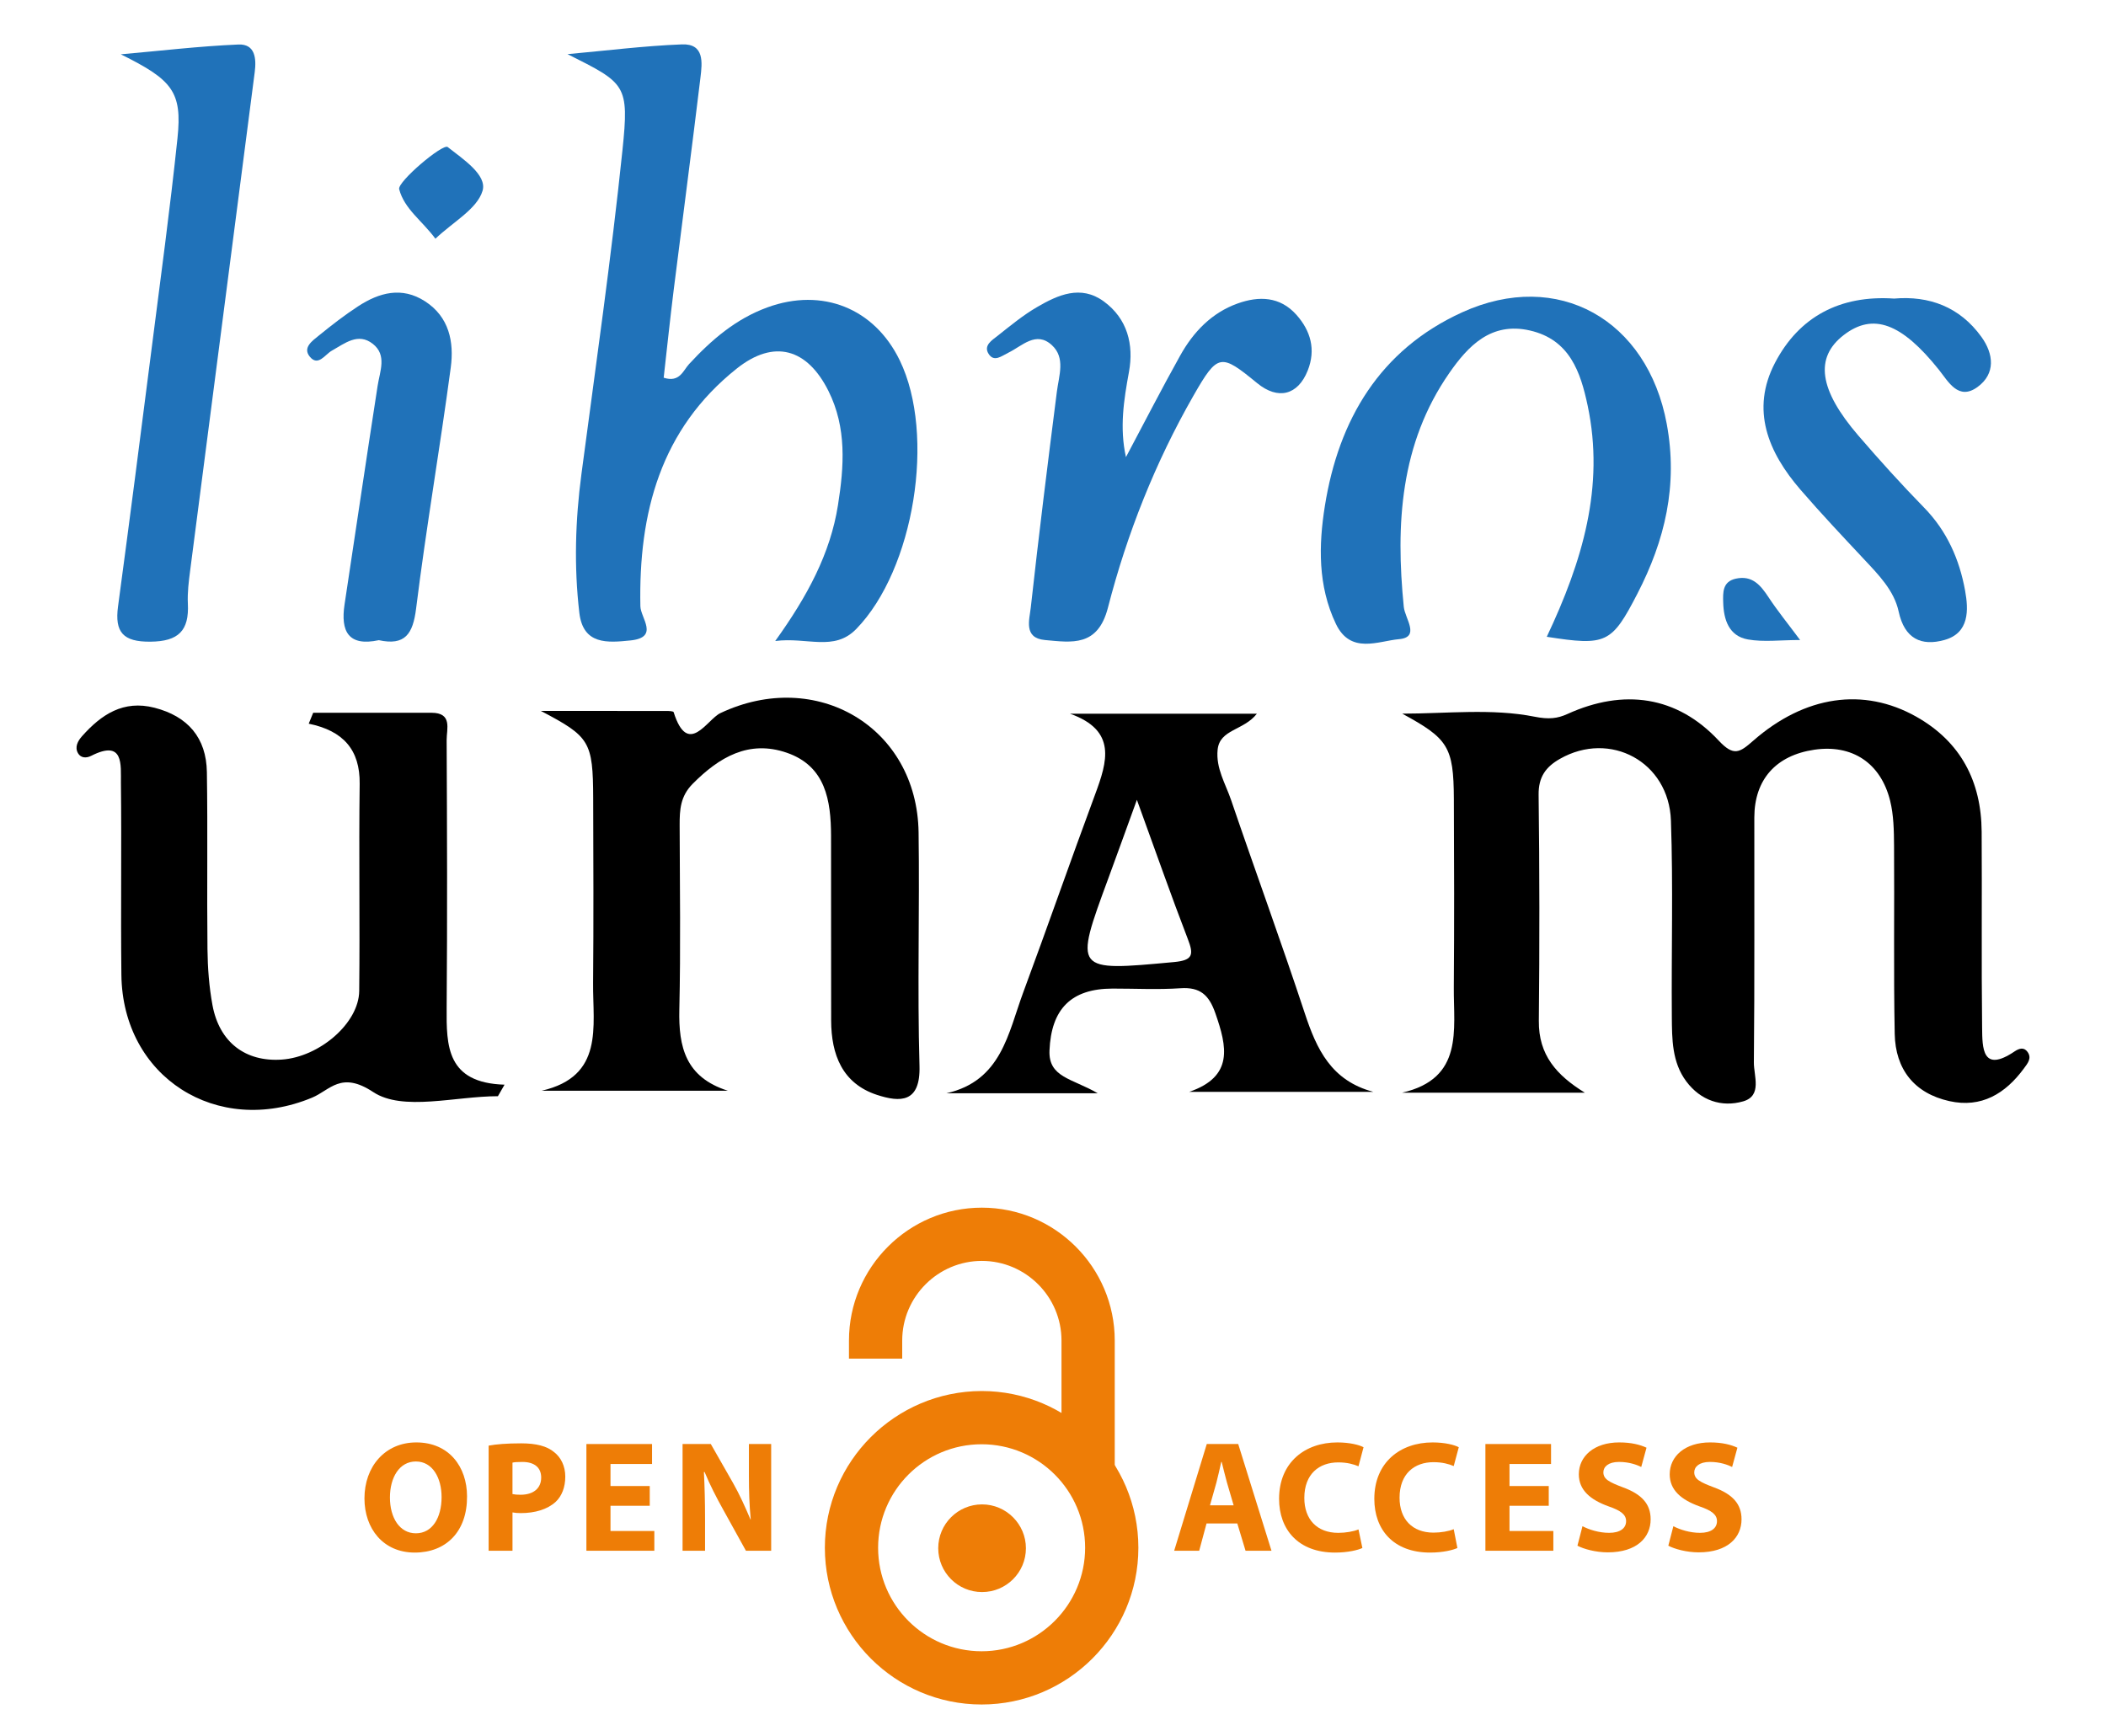 <?xml version="1.0" encoding="utf-8"?>
<!-- Generator: Adobe Illustrator 26.3.1, SVG Export Plug-In . SVG Version: 6.00 Build 0)  -->
<svg version="1.0" id="Capa_1" xmlns="http://www.w3.org/2000/svg" xmlns:xlink="http://www.w3.org/1999/xlink" x="0px" y="0px"
	 viewBox="0 0 180 148.37" enable-background="new 0 0 180 148.37" xml:space="preserve">
<g>
	<path d="M135.456,93.402c-5.205,0-10.411,0-15.616,0c5.275-1.213,4.389-5.365,4.418-9.008c0.041-5.368,0.03-10.736,0.004-16.104
		c-0.022-4.472-0.495-5.156-4.413-7.288c3.786,0,7.664-0.464,11.306,0.26c1.218,0.242,1.954,0.161,2.816-0.231
		c4.808-2.185,9.356-1.552,12.927,2.273c1.284,1.375,1.79,1.03,2.947,0.016c4.42-3.875,9.444-4.589,13.935-2.061
		c3.805,2.142,5.565,5.532,5.593,9.834c0.036,5.583-0.027,11.166,0.039,16.748c0.02,1.727-0.001,3.907,2.774,2.035
		c0.411-0.277,0.806-0.376,1.107,0.039c0.39,0.539,0.01,0.98-0.31,1.416c-1.588,2.16-3.637,3.398-6.368,2.792
		c-3.003-0.667-4.613-2.724-4.673-5.749c-0.105-5.366-0.018-10.736-0.057-16.103c-0.009-1.278-0.031-2.597-0.335-3.825
		c-0.805-3.248-3.267-4.835-6.484-4.36c-3.273,0.483-5.118,2.546-5.123,5.789c-0.012,6.978,0.031,13.957-0.039,20.935
		c-0.012,1.148,0.733,2.854-0.909,3.331c-1.847,0.536-3.644-0.071-4.865-1.702c-1.233-1.647-1.223-3.631-1.238-5.557
		c-0.044-5.582,0.118-11.17-0.077-16.746c-0.176-5.031-5.205-7.708-9.486-5.271c-1.213,0.69-1.842,1.554-1.823,3.072
		c0.081,6.441,0.084,12.883,0.019,19.324C131.494,90.187,133.041,91.908,135.456,93.402z"/>
	<path fill="#2072B9" d="M48.506,4.628c3.258-0.293,6.51-0.706,9.774-0.834c1.944-0.077,1.74,1.575,1.588,2.834
		c-0.728,6.045-1.529,12.081-2.283,18.123c-0.314,2.515-0.577,5.037-0.86,7.536c1.369,0.439,1.657-0.61,2.169-1.164
		c1.915-2.072,3.994-3.866,6.706-4.852c4.672-1.699,9.131,0.062,11.301,4.531c3.095,6.374,1.232,17.884-3.719,22.966
		c-1.902,1.952-4.197,0.67-6.924,1.026c2.74-3.816,4.707-7.456,5.364-11.617c0.521-3.301,0.761-6.605-0.814-9.757
		c-1.815-3.633-4.647-4.451-7.834-1.917c-6.53,5.192-8.4,12.352-8.241,20.32c0.02,1.003,1.644,2.668-0.851,2.922
		c-1.948,0.199-4.045,0.393-4.367-2.368c-0.462-3.956-0.343-7.908,0.181-11.863c1.22-9.217,2.543-18.425,3.505-27.67
		C53.784,7.21,53.485,7.13,48.506,4.628z"/>
	<path d="M46.226,60.768c3.581,0,7.161-0.002,10.742,0.004c0.211,0,0.58,0.014,0.609,0.105c1.222,3.877,2.85,0.62,3.995,0.079
		c8.211-3.879,16.809,1.198,16.94,10.194c0.096,6.655-0.113,13.316,0.078,19.966c0.091,3.17-1.652,3.123-3.636,2.473
		c-2.965-0.972-3.907-3.445-3.915-6.353c-0.015-5.26,0.004-10.521-0.009-15.781c-0.007-3.033-0.463-5.965-3.781-7.111
		c-3.238-1.118-5.775,0.367-8.048,2.659c-1.053,1.062-1.114,2.218-1.111,3.518c0.014,5.26,0.093,10.523-0.027,15.781
		c-0.073,3.205,0.534,5.781,4.142,6.932c-5.3,0-10.601,0-15.901,0c5.341-1.234,4.356-5.486,4.388-9.196
		c0.046-5.26,0.025-10.521,0.008-15.781C50.684,63.361,50.407,62.968,46.226,60.768z"/>
	<path d="M26.768,60.927c3.371,0,6.743-0.001,10.114,0c1.809,0.001,1.289,1.391,1.293,2.329c0.036,7.617,0.063,15.234,0.001,22.851
		c-0.027,3.311-0.004,6.457,4.947,6.611c-0.189,0.328-0.377,0.657-0.566,0.985c-3.63,0-8.13,1.316-10.657-0.354
		c-2.762-1.826-3.676-0.167-5.233,0.48c-8.116,3.373-16.19-1.761-16.292-10.5c-0.064-5.471,0.025-10.943-0.04-16.414
		c-0.018-1.523,0.281-3.739-2.546-2.305c-0.447,0.227-0.897,0.167-1.122-0.226c-0.299-0.522-0.022-1.042,0.343-1.453
		c1.651-1.855,3.535-3.118,6.197-2.433c2.858,0.735,4.43,2.575,4.475,5.505c0.078,5.041-0.006,10.085,0.05,15.126
		c0.018,1.6,0.138,3.22,0.428,4.791c0.587,3.179,2.822,4.866,5.922,4.653c3.215-0.221,6.588-3.107,6.619-5.861
		c0.067-5.9-0.038-11.802,0.04-17.701c0.039-2.917-1.405-4.548-4.355-5.15C26.514,61.551,26.641,61.239,26.768,60.927z"/>
	<path d="M91.455,61.007c5.165,0,10.33,0,15.971,0c-1.132,1.452-3.178,1.318-3.356,3.079c-0.16,1.586,0.675,2.902,1.152,4.301
		c2.073,6.085,4.284,12.124,6.299,18.228c1.014,3.071,2.254,5.753,5.858,6.716c-5.245,0-10.491,0-15.736,0
		c3.808-1.311,3.237-3.85,2.236-6.716c-0.546-1.565-1.297-2.256-2.987-2.141c-1.923,0.13-3.862,0.027-5.795,0.029
		c-3.559,0.003-5.249,1.756-5.397,5.292c-0.096,2.306,1.924,2.379,4.12,3.655c-4.976,0-8.951,0-12.926,0
		c4.702-1.059,5.272-5.143,6.558-8.611c2.086-5.625,4.055-11.293,6.142-16.918C94.645,65.09,95.477,62.441,91.455,61.007z
		 M97.17,68.369c-0.97,2.67-1.691,4.676-2.428,6.677c-2.958,8.029-2.964,7.985,5.607,7.19c1.626-0.151,1.688-0.639,1.174-1.971
		C100.101,76.577,98.798,72.844,97.17,68.369z"/>
	<path fill="#2072B9" d="M132.203,54.432c3.05-6.451,4.959-12.835,3.496-19.753c-0.605-2.861-1.528-5.65-4.941-6.43
		c-3.329-0.761-5.297,1.35-6.885,3.635c-4.207,6.052-4.595,12.938-3.891,19.993c0.1,0.998,1.436,2.597-0.412,2.759
		c-1.757,0.154-4.135,1.322-5.39-1.305c-1.554-3.254-1.478-6.738-0.942-10.089c1.176-7.359,4.69-13.336,11.729-16.543
		c8.199-3.735,15.844,0.64,17.49,9.538c0.97,5.243-0.152,9.949-2.513,14.519C137.746,55.011,137.285,55.224,132.203,54.432z"/>
	<path fill="#2072B9" d="M10.326,4.643c3.349-0.295,6.694-0.695,10.05-0.838c1.448-0.062,1.543,1.219,1.395,2.364
		c-1.836,14.184-3.681,28.368-5.512,42.553c-0.123,0.954-0.25,1.925-0.202,2.88c0.116,2.3-0.792,3.226-3.199,3.249
		c-2.338,0.022-3.067-0.805-2.769-3.017c0.983-7.297,1.921-14.599,2.853-21.903c0.77-6.032,1.591-12.06,2.226-18.107
		C15.587,7.836,14.736,6.83,10.326,4.643z"/>
	<path fill="#2072B9" d="M96.235,39.074c1.541-2.897,3.038-5.818,4.636-8.682c1.123-2.013,2.678-3.651,4.906-4.45
		c1.831-0.657,3.627-0.604,5.025,0.964c1.223,1.372,1.679,2.98,0.968,4.768c-0.842,2.117-2.544,2.532-4.318,1.078
		c-3.112-2.551-3.358-2.583-5.452,1.078c-3.258,5.693-5.673,11.783-7.304,18.111c-0.869,3.37-3.085,2.976-5.389,2.767
		c-1.847-0.167-1.32-1.745-1.206-2.779c0.68-6.158,1.446-12.307,2.23-18.453c0.176-1.382,0.747-2.883-0.418-3.965
		c-1.363-1.265-2.55,0.071-3.746,0.647c-0.556,0.268-1.205,0.833-1.675,0.084c-0.452-0.72,0.302-1.163,0.771-1.535
		c1.091-0.864,2.176-1.762,3.373-2.458c1.79-1.042,3.734-1.921,5.702-0.487c2.03,1.48,2.579,3.704,2.155,6.025
		C96.054,34.186,95.676,36.562,96.235,39.074z"/>
	<path fill="#2072B9" d="M161.887,25.522c2.995-0.257,5.609,0.704,7.463,3.272c1.056,1.464,1.226,3.15-0.329,4.285
		c-1.644,1.2-2.5-0.47-3.315-1.487c-3.177-3.968-5.609-4.889-8.122-2.951c-2.495,1.923-2.129,4.665,1.251,8.594
		c1.814,2.108,3.682,4.175,5.625,6.164c1.955,2,3.017,4.435,3.498,7.087c0.298,1.644,0.374,3.619-1.76,4.217
		c-1.979,0.555-3.417-0.097-3.919-2.428c-0.389-1.805-1.73-3.157-2.982-4.494c-1.828-1.953-3.665-3.901-5.413-5.925
		c-2.757-3.191-4.275-6.822-2.171-10.848C153.765,27.078,157.26,25.211,161.887,25.522z"/>
	<path fill="#2072B9" d="M32.377,54.722c-2.616,0.561-3.273-0.767-2.928-3.052c0.941-6.229,1.862-12.46,2.826-18.685
		c0.195-1.262,0.814-2.629-0.41-3.592c-1.258-0.99-2.388-0.043-3.513,0.588c-0.569,0.32-1.164,1.377-1.875,0.506
		c-0.636-0.78,0.237-1.365,0.787-1.813c1.077-0.877,2.181-1.733,3.343-2.491c1.804-1.176,3.734-1.709,5.718-0.43
		c2.074,1.337,2.493,3.487,2.202,5.662c-0.92,6.877-2.106,13.719-2.962,20.602C35.293,54.202,34.614,55.21,32.377,54.722z"/>
	<path fill="#2072B9" d="M37.215,20.405c-1.164-1.569-2.652-2.535-3.098-4.232c-0.165-0.627,3.733-3.932,4.148-3.604
		c1.31,1.034,3.382,2.383,2.98,3.737C40.78,17.869,38.732,18.961,37.215,20.405z"/>
	<path fill="#2072B9" d="M153.855,54.708c-1.711,0-3.125,0.189-4.463-0.049c-1.616-0.287-2.07-1.682-2.11-3.159
		c-0.023-0.84-0.069-1.777,1.064-2.033c1.408-0.317,2.126,0.544,2.812,1.586C151.914,52.202,152.786,53.272,153.855,54.708z"/>
</g>
<g>
	<path fill="#EE7D06" d="M72.561,114.588v1.55h4.551v-1.55c0-3.747,3.06-6.807,6.807-6.807c3.747,0,6.807,3.06,6.807,6.807v11.221
		h4.551v-11.221c0-6.258-5.1-11.358-11.358-11.358S72.561,108.33,72.561,114.588"/>
	<path fill="#EE7D06" d="M87.685,132.341c0,2.079-1.687,3.747-3.747,3.747c-2.079,0-3.747-1.687-3.747-3.747
		c0-2.079,1.687-3.747,3.747-3.747C85.998,128.594,87.685,130.281,87.685,132.341"/>
	<path fill="#EE7D06" d="M70.501,132.301c0,7.376,6.003,13.398,13.398,13.398c7.376,0,13.398-6.003,13.398-13.398
		c0-7.376-6.003-13.398-13.398-13.398C76.504,118.923,70.501,124.926,70.501,132.301 M75.052,132.301
		c0-4.885,3.963-8.847,8.847-8.847s8.847,3.963,8.847,8.847c0,4.865-3.963,8.847-8.847,8.847S75.052,137.186,75.052,132.301"/>
	<path fill="#EE7D06" d="M35.446,132.713c-2.687,0-4.296-2.04-4.296-4.63c0-2.727,1.765-4.786,4.433-4.786
		c2.805,0,4.335,2.099,4.335,4.61C39.939,130.909,38.134,132.713,35.446,132.713L35.446,132.713z M35.545,131.066
		c1.393,0,2.197-1.314,2.197-3.099c0-1.628-0.765-3.041-2.197-3.041c-1.412,0-2.217,1.373-2.217,3.08
		C33.328,129.732,34.152,131.066,35.545,131.066L35.545,131.066z"/>
	<path fill="#EE7D06" d="M41.763,123.572c0.628-0.118,1.53-0.196,2.786-0.196c1.275,0,2.197,0.235,2.805,0.745
		c0.588,0.451,0.961,1.197,0.961,2.099s-0.294,1.667-0.824,2.158c-0.706,0.647-1.765,0.961-2.982,0.961
		c-0.275,0-0.51-0.02-0.706-0.059v3.276h-2.04V123.572z M43.803,127.711c0.177,0.039,0.392,0.059,0.687,0.059
		c1.099,0,1.765-0.549,1.765-1.471c0-0.844-0.569-1.334-1.609-1.334c-0.412,0-0.706,0.02-0.844,0.059V127.711z"/>
	<polygon fill="#EE7D06" points="55.534,128.712 52.179,128.712 52.179,130.869 55.926,130.869 55.926,132.556 50.12,132.556 
		50.12,123.435 55.73,123.435 55.73,125.141 52.179,125.141 52.179,127.025 55.534,127.025 	"/>
	<path fill="#EE7D06" d="M58.339,132.556v-9.122h2.413l1.903,3.335c0.549,0.961,1.059,2.099,1.491,3.119h0.02
		c-0.118-1.197-0.157-2.432-0.157-3.806v-2.648h1.903v9.122h-2.158l-1.942-3.511c-0.549-0.981-1.157-2.158-1.589-3.217h-0.059
		c0.059,1.216,0.098,2.511,0.098,3.982v2.746H58.339z"/>
	<path fill="#EE7D06" d="M103.123,130.222l-0.628,2.334h-2.138l2.786-9.122h2.687l2.844,9.122h-2.217l-0.706-2.334H103.123z
		 M105.438,128.672l-0.569-1.942c-0.157-0.549-0.314-1.236-0.451-1.765h-0.039c-0.118,0.549-0.275,1.236-0.412,1.765l-0.549,1.942
		H105.438z"/>
	<path fill="#EE7D06" d="M116.443,132.321c-0.373,0.177-1.236,0.392-2.334,0.392c-3.158,0-4.786-1.981-4.786-4.59
		c0-3.119,2.217-4.826,4.983-4.826c1.059,0,1.883,0.216,2.236,0.412l-0.432,1.628c-0.412-0.177-0.981-0.333-1.726-0.333
		c-1.628,0-2.903,0.981-2.903,3.041c0,1.824,1.079,2.982,2.903,2.982c0.628,0,1.314-0.118,1.726-0.294L116.443,132.321z"/>
	<path fill="#EE7D06" d="M124.564,132.321c-0.373,0.177-1.236,0.392-2.334,0.392c-3.158,0-4.767-1.981-4.767-4.59
		c0-3.119,2.217-4.826,4.983-4.826c1.059,0,1.883,0.216,2.236,0.412l-0.432,1.609c-0.412-0.177-0.981-0.333-1.726-0.333
		c-1.628,0-2.903,0.981-2.903,3.041c0,1.824,1.079,2.982,2.903,2.982c0.628,0,1.314-0.118,1.726-0.294L124.564,132.321z"/>
	<polygon fill="#EE7D06" points="132.372,128.712 129.017,128.712 129.017,130.869 132.764,130.869 132.764,132.556 
		126.958,132.556 126.958,123.435 132.568,123.435 132.568,125.141 129.017,125.141 129.017,127.025 132.372,127.025 	"/>
	<path fill="#EE7D06" d="M135.255,130.457c0.549,0.294,1.412,0.569,2.276,0.569c0.942,0,1.452-0.392,1.452-1
		c0-0.549-0.432-0.902-1.53-1.275c-1.51-0.549-2.511-1.373-2.511-2.727c0-1.55,1.314-2.727,3.452-2.727
		c1.04,0,1.785,0.196,2.334,0.451l-0.451,1.648c-0.353-0.177-1.02-0.432-1.903-0.432c-0.902,0-1.334,0.412-1.334,0.883
		c0,0.588,0.49,0.844,1.687,1.295c1.609,0.588,2.354,1.432,2.354,2.727c0,1.53-1.157,2.825-3.668,2.825
		c-1.04,0-2.079-0.294-2.589-0.569L135.255,130.457z"/>
	<path fill="#EE7D06" d="M143.023,130.457c0.549,0.294,1.412,0.569,2.276,0.569c0.942,0,1.452-0.392,1.452-1
		c0-0.549-0.432-0.902-1.53-1.275c-1.51-0.549-2.511-1.373-2.511-2.727c0-1.55,1.314-2.727,3.452-2.727
		c1.04,0,1.785,0.196,2.334,0.451l-0.451,1.648c-0.353-0.177-1.02-0.432-1.903-0.432c-0.902,0-1.334,0.412-1.334,0.883
		c0,0.588,0.49,0.844,1.687,1.295c1.609,0.588,2.354,1.432,2.354,2.727c0,1.53-1.157,2.825-3.668,2.825
		c-1.04,0-2.079-0.294-2.589-0.569L143.023,130.457z"/>
</g>
</svg>
